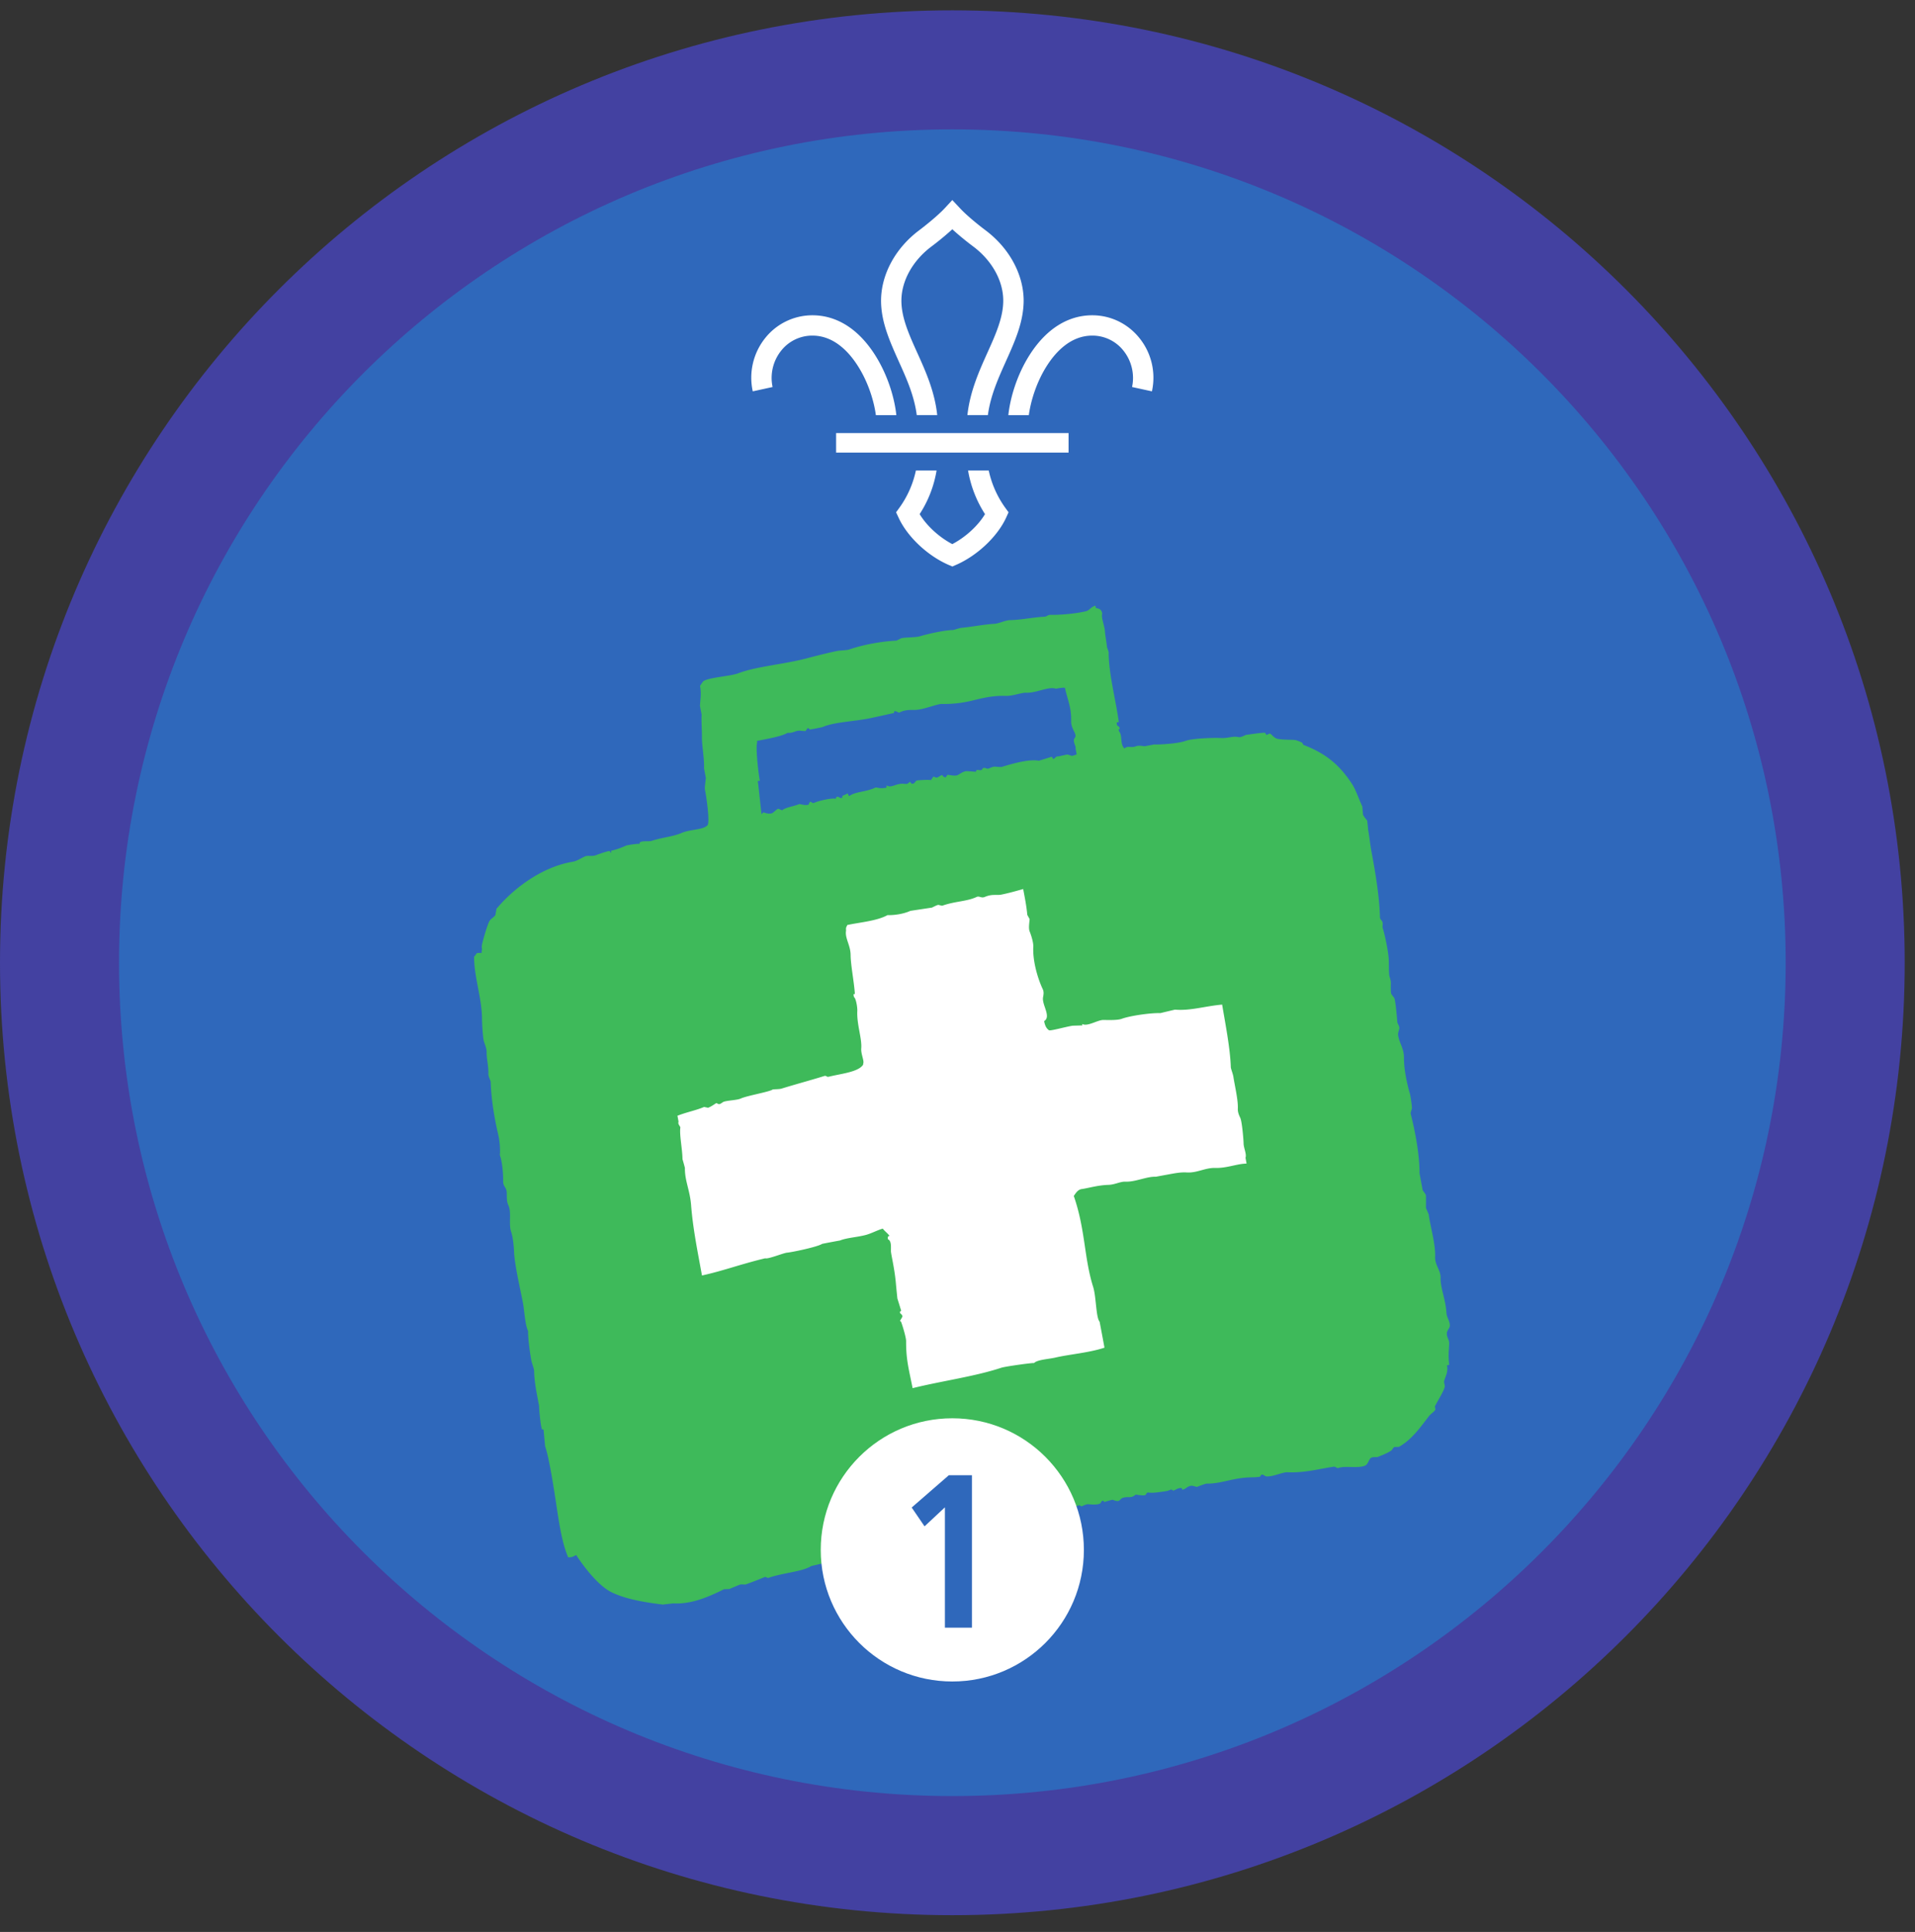 <ns0:svg xmlns:ns0="http://www.w3.org/2000/svg" height="153.333" viewBox="0 0 152 153.333" width="152"><ns0:rect x="0" y="0" width="152" height="153.333" fill="#333333" stroke="none"/><ns0:path d="M75.588.82C33.844.82 0 34.664 0 76.408c0 41.75 33.844 75.595 75.588 75.595 41.75 0 75.595-33.844 75.595-75.595C151.183 34.664 117.339.82 75.588.82" fill="#4341a1" fill-rule="evenodd" /><ns0:path d="M141.735 76.408c0 36.532-29.615 66.141-66.142 66.141-36.53 0-66.145-29.609-66.145-66.141 0-36.525 29.615-66.14 66.145-66.14 36.527 0 66.142 29.615 66.142 66.14" fill="#2f68bb" fill-rule="evenodd" /><ns0:path d="M84.735 59.888c-.063-.01-.637.14-.766.145-.229.006-.234.22-.385.194l-.094-.167c-.345.104-.687.213-1.031.317-.762-.15-2.1.23-2.943.49-.068.021-.48-.016-.547-.022-.214 0-.428.136-.516.158-.12.03-.245-.063-.317-.058-.193 0-.141.124-.215.157-.129.067-.29-.027-.416.02-.015.042-.026.083-.041.13 0 0-.647-.047-.735-.047-.286.005-.573.25-.729.318-.203.089-.63-.015-.792-.03a2.972 2.972 0 0 0-.145.207c-.161-.036-.188-.052-.277-.192-.171.057-.26.156-.39.197-.156.047-.256-.098-.313-.062-.067.089-.13.182-.192.276-.146-.058-1.105.01-1.146.032-.042.02-.157.202-.204.218-.244.11-.208-.062-.322-.12-.224.22-.26.172-.522.156-.604-.03-.983.38-1.306.126-.036.072-.027.062-.027.186-.457.074-.525.032-.854-.02-.775.38-1.655.318-2.114.698-.047-.083-.057-.088-.104-.224-.147.068-.297.141-.443.204.006.041.015.082.02.118-.229.152-.238-.14-.494-.03a4.49 4.49 0 0 1-.031.13c-.375-.073-1.38.172-1.704.317-.208.094-.203-.135-.375-.051-.025.068-.051.129-.082.197-.204.099-.585-.02-.735-.041-.421.182-1.068.25-1.365.494-.088-.021-.228-.109-.323-.12-.124.052-.344.27-.427.323-.213.136-.614.016-.735-.047a4.491 4.491 0 0 1-.155.152l-.26-2.376c-.047-.296-.068-.255.129-.265-.13-.688-.348-2.713-.208-3.057-.006-.042-.016-.078-.021-.115.641-.13 1.944-.344 2.427-.64.46.03.583-.167.938-.172.047-.006.448.047.49.025.052-.066.098-.134.145-.208.146-.057.13.079.198.084.104.01.99-.183.995-.183.938-.417 2.557-.442 3.87-.724.266-.057 1.786-.39 1.807-.4.063-.042-.073-.131.094-.14.084-.006.276.109.322.12.396-.23.86-.225 1.172-.22.724.015 1.792-.48 2.219-.474a9.4 9.4 0 0 0 2.376-.26c.905-.219 1.661-.412 2.661-.38.605.02 1.255-.267 1.65-.25.813.035 1.793-.527 2.365-.318.256-.052.537-.099.715-.073.192.906.525 1.546.494 2.636-.016.552.36.91.348 1.208 0 .046-.124.218-.129.27-.032.298.181.527.13.698.032.157.057.313.089.469-.495.197-.371.093-.724.016zm30.292 46.796c.025-.416-.235-.525-.178-.937.02-.13.198-.349.22-.463.067-.35-.24-.74-.257-1.048-.057-1.093-.49-2.01-.468-2.822.016-.61-.464-1.006-.432-1.678.041-1.026-.407-2.468-.51-3.359l-.22-.505c0-.016.015-.953-.01-1.03-.027-.085-.235-.345-.25-.377l-.25-1.348c.01-1.464-.344-3.319-.703-4.724-.026-.089.094-.333.1-.442.004-.178-.11-.975-.152-1.12-.25-.855-.485-1.964-.48-2.886.006-.766-.42-1.224-.468-1.854-.01-.099.088-.391.1-.443.03-.193-.152-.427-.157-.516-.027-.317-.136-1.656-.235-1.9-.032-.073-.224-.287-.256-.376-.036-.115-.03-.656-.025-.787.016-.281-.12-.546-.13-.702-.031-.391-.02-.818-.031-1.146-.021-.625-.292-1.948-.486-2.578-.041-.131.043-.282-.025-.479-.047-.125-.193-.199-.193-.385-.036-1.574-.348-3.464-.687-5.271-.104-.573-.15-1.136-.25-1.652-.02-.239-.047-.479-.073-.719-.109-.15-.256-.301-.333-.478-.021-.219-.037-.438-.057-.656-.246-.5-.495-1.293-.824-1.793-1.042-1.589-2.162-2.442-3.854-3.093-.032-.057-.062-.114-.093-.166-.084-.063-.439-.194-.521-.21-.37-.051-.902-.005-1.418-.098-.301-.052-.473-.364-.624-.427-.094.036-.188.077-.28.115l-.096-.167c-.161-.043-1.54.167-1.54.167-.078.03-.397.213-.578.172-.448-.105-.834.104-1.382.072-.744-.031-2.296.037-2.806.223-.625.23-2.136.309-2.495.287l-.765.142c-.298-.027-.46-.08-.724.014-.382.136-.615-.082-.88.167-.382-.375-.126-1.025-.439-1.375-.01-.213-.057-.145.084-.197-.073-.177-.099-.183-.23-.261-.04-.296-.087-.219.137-.266-.215-1.65-.82-3.885-.803-5.552-.041-.136-.088-.265-.136-.4-.015-.266-.15-.996-.156-1.182-.02-.506-.333-1.178-.218-1.48-.083-.37-.245-.37-.511-.448l-.031-.178c-.38.11-.464.382-.765.448-.871.2-2.068.298-2.798.281-.213-.005-.317.142-.458.147-.948.047-1.886.26-2.739.271-.402.005-.896.281-1.281.296-.814.048-1.839.25-2.667.324-.193.052-.385.11-.573.167-.672.005-1.948.29-2.64.494-.344.105-1.142.078-1.486.156-.129.063-.26.13-.39.192-1.104.048-2.604.308-3.75.704-.193.068-.698.068-.948.115-.589.12-1.667.385-2.265.546-1.881.517-4.11.662-5.595 1.23-.629.239-2.396.323-2.79.645l-.24.35c.12.625.025 1.062-.006 1.577.041.23.088.464.131.704-.027.505.03 1.255.026 1.75-.011.709.203 1.744.166 2.515.052.255.093.511.147.76-.017.188-.106.767-.074.928.11.536.386 2.411.224 2.807-.344.407-1.354.328-2.068.63-.713.308-1.521.349-2.369.626-.235.077-.693-.022-.948.119-.01.042-.021.084-.037.125-.167-.025-.952.093-1.067.141-.37.162-.73.307-1.193.406l.032.177c-.054-.021-.131-.15-.152-.156-.072-.021-.859.244-1.031.317-.344.142-.667.01-.89.104-.366.152-.62.366-1.011.433-2.339.39-4.604 2.016-6.036 3.734-.027.172-.058.339-.09.505-.12.167-.348.277-.457.448-.163.266-.557 1.605-.61 1.938-.036.224.053.328-.031.489.01.037.016.079.026.115-.125.005-.245.005-.365.01-.094.058-.145.208-.25.287-.005 1.63.63 3.308.63 4.979 0 .338.063 1.324.13 1.672.042.209.246.615.235.928-.016.468.161 1.114.14 1.733-.005.219.178.521.183.63.042 1.475.338 3.094.615 4.255.104.46.156 1.177.109 1.558.177.433.281 1.453.265 2.073-.01.407.26.484.282.86.026.468-.026.703.14 1.063.26.577 0 1.473.21 2.082.134.402.212 1.031.234 1.594.046 1.166.618 3.453.744 4.286.084.584.16 1.61.37 1.995-.005.636.13 1.615.255 2.323.052.286.219.652.224.865.006.505.088 1.14.208 1.782l.188.994c-.01.245.13 1.645.224 1.839.041.016.082.025.13.036.037.437.083.874.12 1.313.255.702.557 2.504.707 3.448.324 2.004.532 3.99 1.125 5.37.304.005.407-.063.637-.183.677 1.04 1.817 2.495 2.863 2.984 1.209.562 2.647.772 4 .948l.829-.094c1.442.084 2.792-.505 4.037-1.12.14-.01.281-.01.421-.016.136-.061.599-.254.787-.333.208-.083.407.005.542-.041.474-.167 1.051-.406 1.469-.572.134-.058.208.093.312.057 1.161-.407 2.688-.485 3.4-.939.428-.098.856-.202 1.282-.3l-.032-.178c.282.093.626-.022 1.074-.079.093-.067.093-.17.333-.181.385-.022 2.224-.412 2.672-.62.473-.225 1.219-.188 1.63-.366.5-.224 1.458-.114 1.829-.285.426-.199 1.186-.287 1.724-.505.358-.147.593.088.842-.038.85-.421 2.502-.702 3.554-.786.17-.01.29-.208.437-.26.177-.068.697-.14.76-.14.557-.022 1.14-.319 1.521-.287.187.01.391.125.667-.005.047-.022.167-.203.203-.22.328-.14.734.121 1.03-.01.01-.047.022-.082.038-.13l.478-.031c.282-.115 1.167-.36 1.199-.407.135.032.093.038.197.09.027.014.396-.199.574-.167.166.02.686.063.9-.052.089-.043.105-.234.261-.23.03.031.057.073.083.104.209-.062.422-.12.63-.177.11.01.344.146.505.088.146-.052.167-.202.375-.254.47-.12.58.084.99-.246.01.006.635.1.734.048.099-.052.105-.157.198-.218.438.077 1.048-.043 1.5-.106.136-.014.36-.135.4-.129.048.03.096.063.142.093.146-.025.411-.265.687-.192.01.042.016.078.027.119a.704.704 0 0 0 .114-.026c.208-.078.318-.26.615-.291.104-.011.401.098.442.093 0 0 .667-.27.797-.265 1.162.026 2.073-.49 3.61-.495.052 0 .552-.025.593-.052.069-.036.02-.172.214-.161.047.005.219.13.266.136.52.061 1.275-.339 1.703-.324 1.39.063 2.61-.296 3.676-.443.104-.015.24.104.324.12.5-.235 1.676.057 2.203-.23.172-.098.27-.453.38-.557.161-.15.47-.062.588-.11.234-.098.73-.275 1.057-.5.084-.056.163-.243.25-.286.121-.004.241-.009.36-.009 1.042-.579 1.734-1.6 2.396-2.448.13-.178.412-.328.505-.521a3.502 3.502 0 0 0-.041-.24c.172-.37.729-1.224.792-1.599a9.624 9.624 0 0 0-.068-.353c.088-.423.344-.715.24-1.319l.176-.03c-.078-.667-.041-1.022-.004-1.642" fill="#3eba5a" fill-rule="evenodd" /><ns0:path d="M55.719 101.232c1.734-.381 3.12-.917 5.021-1.365.224.084 1.437-.422 1.739-.448.286-.016 2.39-.443 2.78-.698.47-.094.938-.182 1.408-.266.578-.228 1.412-.26 2.098-.452.438-.126.896-.376 1.303-.491.167.22.359.339.53.568-.166.104-.129.047-.129.27.348.142.219.787.255 1.043.068.463.266 1.286.37 2.297.026.291.089.953.135 1.37.1.323.203.645.302.973-.036.027-.072.052-.104.084-.015.181.213.167.193.386-.005.052-.172.285-.183.338.027.015.047.03.073.047.053.083.417 1.239.411 1.563-.009 1.509.24 2.306.516 3.724 2.251-.563 4.912-.918 7.036-1.62.308-.104 2.527-.412 2.6-.371.266-.281 1.156-.307 1.739-.448 1.095-.25 2.652-.375 3.855-.776-.126-.687-.255-1.37-.386-2.057-.297-.348-.265-1.958-.51-2.755-.735-2.328-.61-4.541-1.542-7.23.14-.186.302-.5.63-.546.505-.068 1.266-.307 2.12-.333.521-.016.933-.27 1.35-.255.78.036 1.702-.423 2.411-.39.29-.053.588-.11.88-.162.683-.125 1.094-.21 1.604-.177.807.04 1.453-.386 2.24-.36.927.026 1.73-.339 2.479-.344-.026-.156-.058-.312-.083-.468.104-.276-.146-.771-.152-1.126-.01-.364-.12-1.677-.255-2.016-.057-.129-.218-.421-.202-.749.03-.688-.235-1.765-.355-2.541-.036-.23-.199-.626-.203-.751-.048-1.484-.417-3.35-.688-4.968-1.36.119-2.515.504-3.745.4-.385.09-.776.183-1.162.276-.718-.03-2.395.204-3.067.453-.338.125-1.13.094-1.443.09-.473-.006-1.26.552-1.697.317.005.036.016.077.021.115-.261.01-.521.015-.781.025-.574.09-1.798.443-1.876.355-.208-.146-.312-.37-.38-.72.562-.343-.12-1.207-.094-1.802.005-.16.12-.443-.01-.724-.411-.874-.812-2.249-.755-3.38.015-.369-.188-.962-.292-1.218-.104-.271-.005-.782 0-.968a9.812 9.812 0 0 0-.183-.334c-.077-.772-.177-1.256-.327-2.057-.495.14-1.157.328-1.735.443-.386.077-.714-.068-1.302.18-.297.132-.437-.098-.66.007-.803.37-1.689.327-2.725.693-.037.01-.292-.068-.313-.063-.115.005-.422.177-.506.213-.571.088-1.14.172-1.713.26-.599.267-1.312.35-1.817.339-.828.459-2.146.563-3.188.782-.072.177-.124.171-.099.442-.11.599.354 1.161.36 1.932.01.839.265 2.057.339 3.095-.152.041-.11-.011-.074.254.146.063.282.77.266 1.104-.052 1.063.38 2.173.313 2.975-.032.437.244.968.161 1.182-.021.151-.005.1-.084.198-.458.51-1.76.636-2.63.855-.219.057-.192-.106-.375-.053-1.072.334-2.172.625-3.39 1-.178.057-.5.042-.714.073-.245.188-2.042.489-2.536.719-.287.13-1.047.146-1.35.255-.098.031-.213.176-.385.192l-.197-.088c-.105.053-.433.302-.663.37l-.312-.063c-.64.276-1.38.407-2.114.699.032.155.057.312.089.468-.063.204.077.281.145.458-.093.547.162 1.735.167 2.516.068.23.13.458.192.693-.02 1.005.396 1.77.49 2.942.146 1.87.49 3.543.865 5.6" fill="#fff" fill-rule="evenodd" /><ns0:path d="M75.464 117.607h1.91v12.098H75.22v-9.344l-1.823 1.667-1.079-1.577 3.147-2.844" fill="#2f68bb" /><ns0:path d="M75.588 112.565c-5.77 0-10.443 4.676-10.443 10.447 0 5.767 4.672 10.443 10.443 10.443 5.772 0 10.443-4.676 10.443-10.443 0-5.77-4.671-10.447-10.443-10.447" fill="#fff" /><ns0:path d="M75 119.632l-1.615 1.51-1.021-1.494 2.948-2.563h1.833v12.099H75v-9.552" fill="#2f68bb" /><ns0:path d="M68.036 28.96c.896 1.365 1.344 2.928 1.485 3.99h1.624c-.135-1.302-.661-3.198-1.754-4.875-1.303-1.995-2.995-3.047-4.896-3.052h-.016a4.788 4.788 0 0 0-3.73 1.792 5.03 5.03 0 0 0-1 4.245l1.574-.344a3.466 3.466 0 0 1 .682-2.885 3.14 3.14 0 0 1 2.474-1.194h.01c1.683 0 2.86 1.266 3.547 2.323M79.776 40.279a7.917 7.917 0 0 1-1.297-2.934h-1.64a9.26 9.26 0 0 0 1.344 3.46c-.552.922-1.547 1.832-2.595 2.379-1.047-.547-2.036-1.457-2.593-2.38a9.065 9.065 0 0 0 1.344-3.459h-1.642a7.83 7.83 0 0 1-1.295 2.934l-.277.38.198.426c.687 1.495 2.265 2.995 3.937 3.735l.328.14h.005l.324-.14c1.671-.74 3.255-2.24 3.943-3.735l.192-.426-.276-.38M83.14 28.96c-.89 1.365-1.337 2.928-1.479 3.99h-1.625c.136-1.302.657-3.198 1.75-4.875 1.302-1.995 3-3.047 4.902-3.052h.01c1.453 0 2.812.656 3.729 1.792a5.012 5.012 0 0 1 1.005 4.245l-1.577-.344a3.467 3.467 0 0 0-.683-2.885 3.132 3.132 0 0 0-2.475-1.194h-.004c-1.688 0-2.865 1.266-3.553 2.323M72.765 32.945h1.626c-.198-1.876-.932-3.505-1.588-4.953-.652-1.443-1.267-2.808-1.256-4.161.016-1.563.906-3.156 2.385-4.266.261-.193.995-.761 1.656-1.37.663.609 1.402 1.177 1.663 1.37 1.478 1.11 2.369 2.703 2.38 4.266.01 1.353-.604 2.718-1.256 4.161-.651 1.448-1.385 3.077-1.589 4.953h1.626c.203-1.547.833-2.937 1.437-4.286.724-1.61 1.406-3.13 1.402-4.844-.022-2.063-1.153-4.136-3.032-5.542-.224-.166-1.375-1.046-2.036-1.761l-.595-.635-.588.635c-.667.715-1.817 1.595-2.036 1.761-1.881 1.406-3.01 3.48-3.032 5.542-.01 1.713.677 3.234 1.396 4.844.61 1.349 1.24 2.74 1.437 4.286M66.364 35.919h18.453v-1.547H66.364z" fill="#fff" /></ns0:svg>
